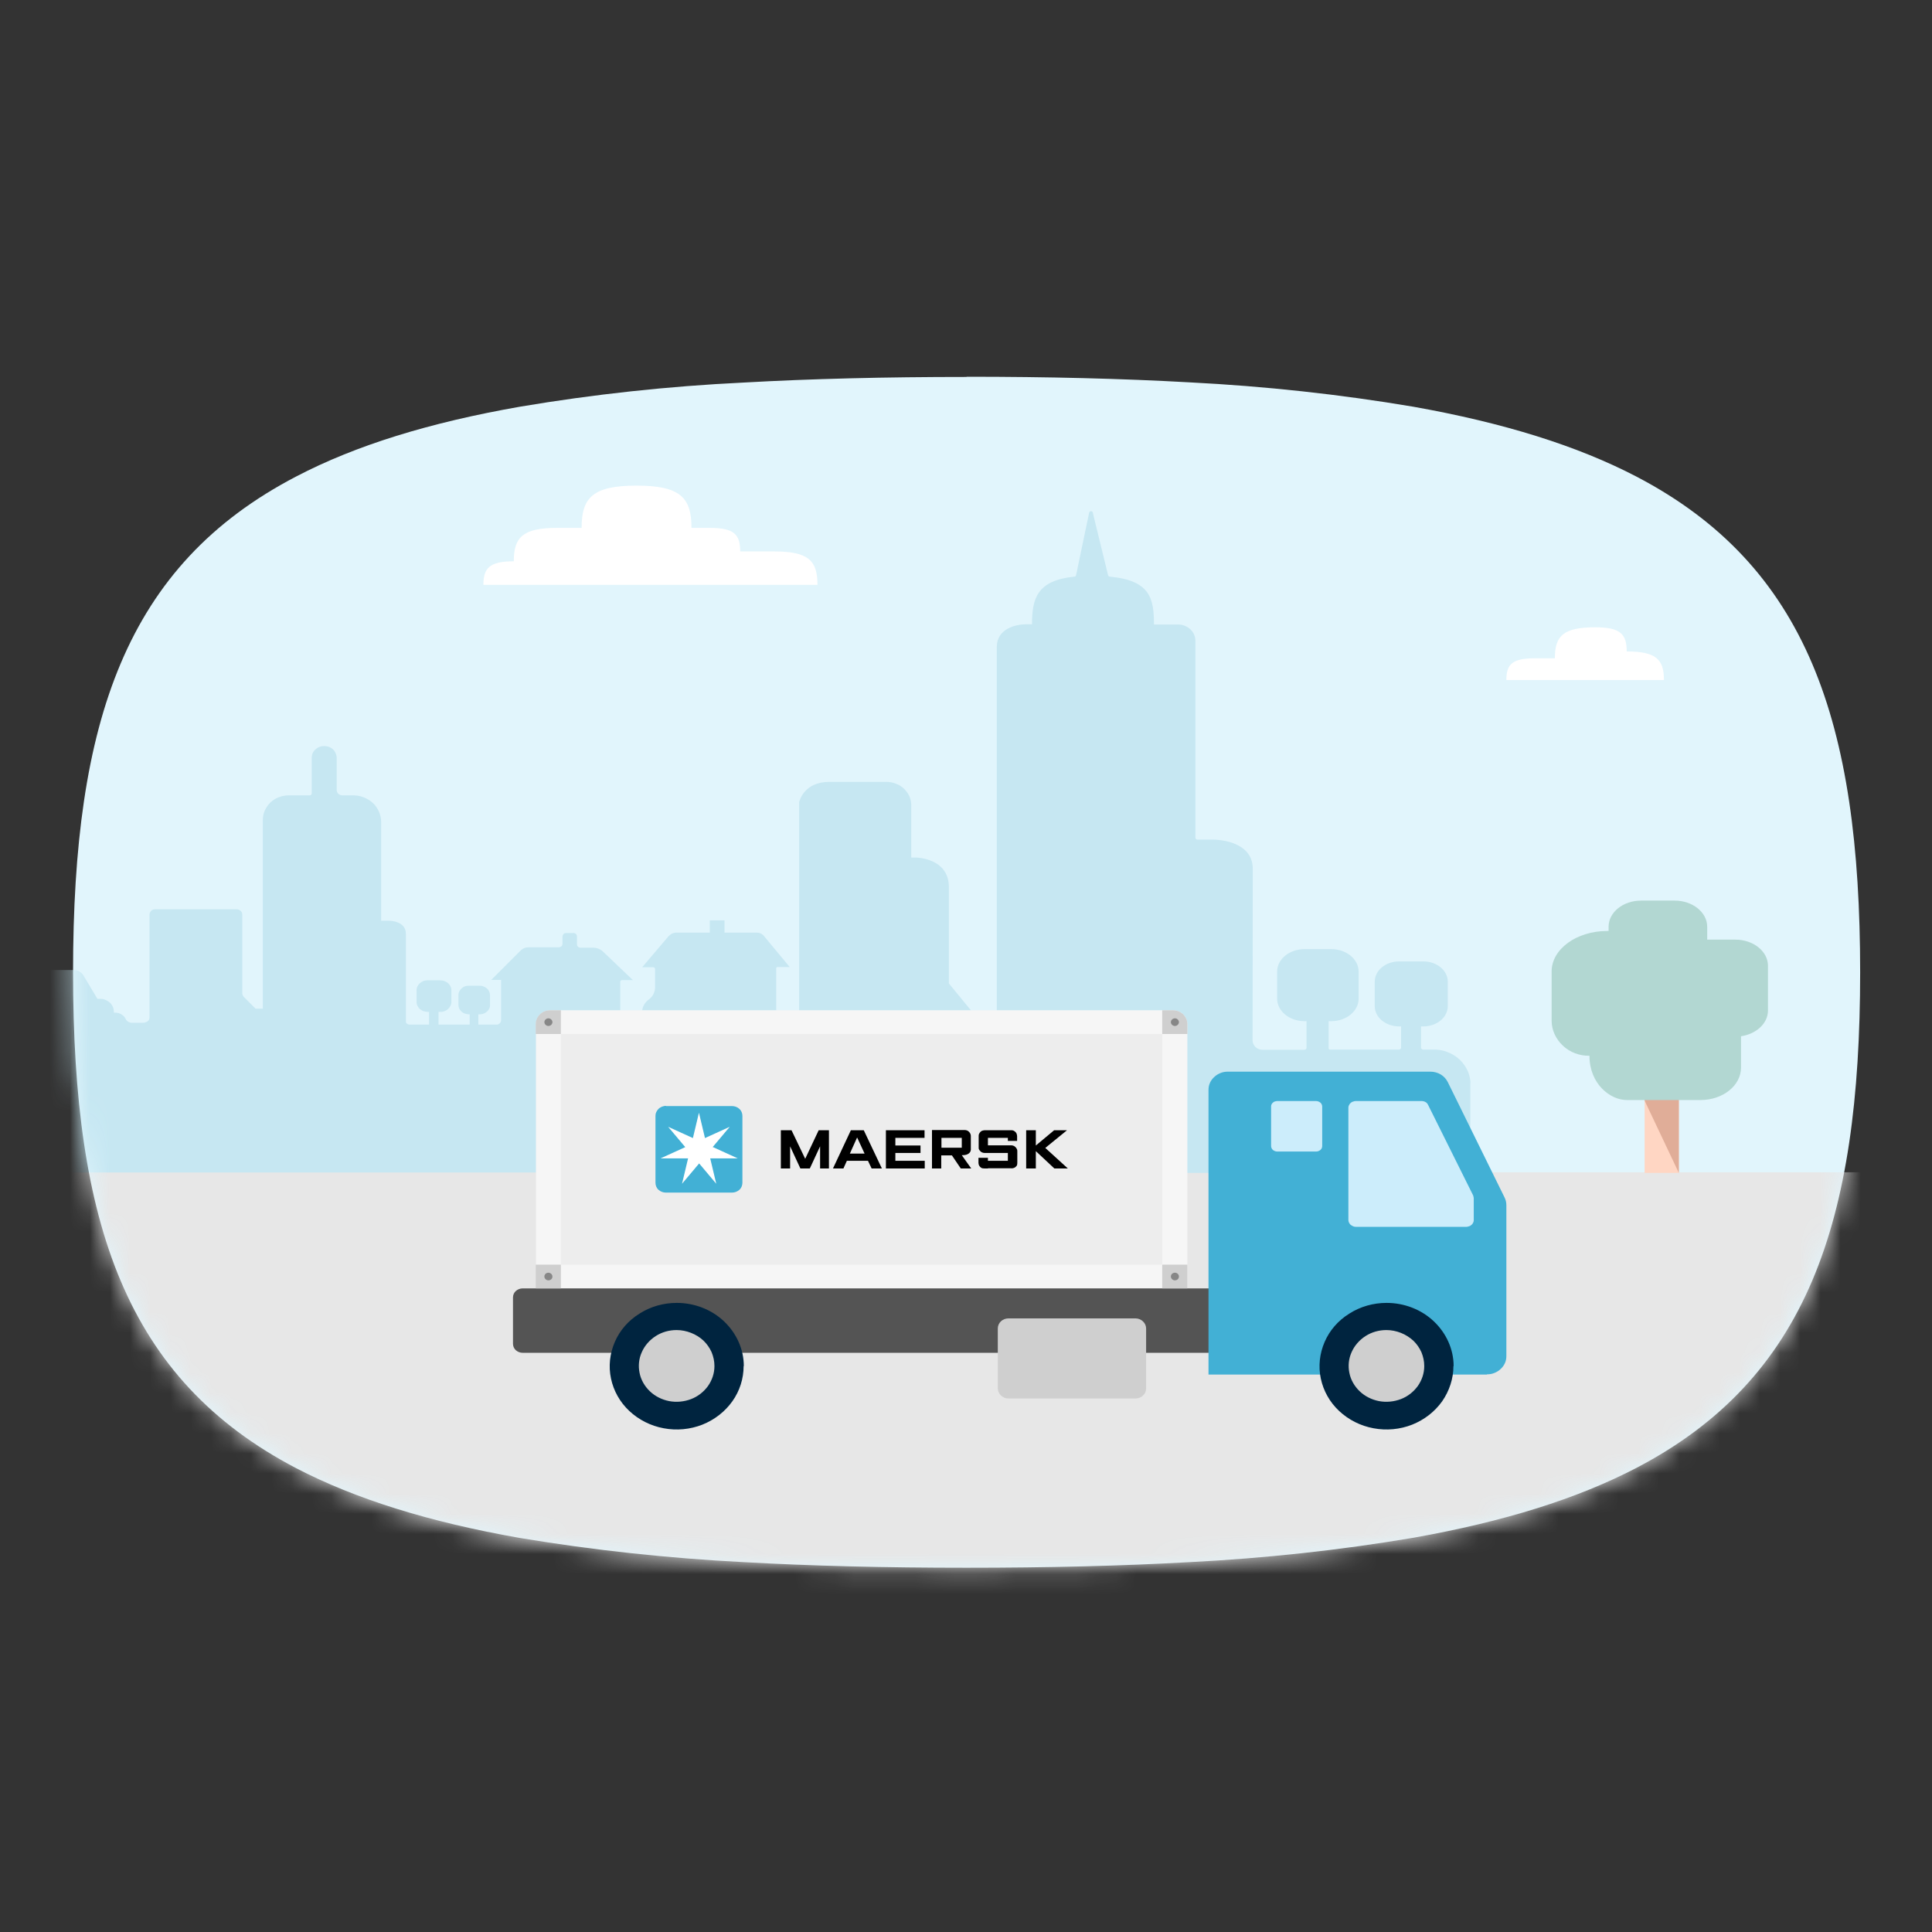 <?xml version="1.0" encoding="UTF-8"?>
<svg id="Layer_1" data-name="Layer 1" xmlns="http://www.w3.org/2000/svg" xmlns:xlink="http://www.w3.org/1999/xlink" viewBox="0 0 96 96">
  <rect x="0" y="0" width="96" height="96" fill="#333333" stroke="none"/>
  <defs>
    <style>
      .cls-1 {
        mask: url(#mask);
      }

      .cls-2, .cls-3, .cls-4, .cls-5, .cls-6, .cls-7, .cls-8, .cls-9, .cls-10, .cls-11, .cls-12, .cls-13, .cls-14, .cls-15, .cls-16, .cls-17 {
        stroke-width: 0px;
      }

      .cls-3 {
        fill: #f6f6f6;
      }

      .cls-4 {
        fill: #878787;
      }

      .cls-5 {
        fill: #545454;
      }

      .cls-6 {
        fill: #42b0d5;
      }

      .cls-7 {
        fill: #cfcfcf;
      }

      .cls-8 {
        fill: #c6e7f2;
      }

      .cls-9 {
        fill: #e0ad98;
      }

      .cls-10 {
        fill: #e1f5fc;
      }

      .cls-11 {
        fill: #b2d7d2;
      }

      .cls-12 {
        fill: #ccedfb;
      }

      .cls-13 {
        fill: #fff;
      }

      .cls-14 {
        fill: #ededed;
      }

      .cls-15 {
        fill: #ffd6c3;
      }

      .cls-16 {
        fill: #e7e7e7;
      }

      .cls-17 {
        fill: #00243f;
      }
    </style>
    <mask id="mask" x="-11.04" y="18.72" width="107.69" height="64.17" maskUnits="userSpaceOnUse">
      <g id="mask0_4300_2292" data-name="mask0 4300 2292">
        <path class="cls-13" d="M48.03,18.72c4.04,0,7.72.09,11.1.28,3.72.19,7.43.59,11.1,1.21,4.49.8,8.15,1.94,11.1,3.48,8.45,4.42,11.1,12.16,11.1,24.62s-2.65,20.2-11.1,24.62c-2.95,1.54-6.6,2.68-11.1,3.48-3.67.62-7.37,1.02-11.1,1.21-3.37.19-7.06.28-11.1.28s-7.73-.09-11.1-.28c-3.72-.19-7.43-.59-11.1-1.2-4.5-.79-8.15-1.93-11.1-3.46-8.47-4.42-11.1-12.16-11.1-24.65s2.62-20.23,11.1-24.64c2.95-1.54,6.6-2.67,11.1-3.46,3.67-.62,7.38-1.02,11.1-1.2,3.37-.19,7.06-.28,11.1-.28Z"/>
      </g>
    </mask>
  </defs>
  <path class="cls-10" d="M48.03,18.72c4.04,0,7.72.09,11.1.28,3.72.19,7.43.59,11.1,1.21,4.49.8,8.15,1.94,11.1,3.48,8.45,4.42,11.1,12.16,11.1,24.62s-2.65,20.2-11.1,24.62c-2.95,1.54-6.6,2.68-11.1,3.48-3.67.62-7.37,1.02-11.1,1.21-3.37.19-7.06.28-11.1.28s-7.73-.09-11.1-.28c-3.72-.19-7.43-.59-11.1-1.2-4.5-.79-8.15-1.93-11.1-3.46-8.47-4.42-11.1-12.16-11.1-24.65s2.62-20.23,11.1-24.64c2.95-1.54,6.6-2.67,11.1-3.46,3.67-.62,7.38-1.02,11.1-1.2,3.37-.19,7.06-.28,11.1-.28Z"/>
  <g class="cls-1">
    <g>
      <path class="cls-16" d="M96.65,58.25H1.4v24.65h95.25v-24.65Z"/>
      <path class="cls-8" d="M73.06,53.78v4.42s0,.02,0,.03c0,.01-.01.02-.02.03,0,0-.02.02-.03.02-.01,0-.02,0-.04,0h-33.27v-.19s-.02.09-.05.12c-.03.03-.08.05-.13.05H-10.77s-.07,0-.1,0c-.03-.01-.06-.03-.09-.06-.03-.02-.05-.05-.06-.08-.01-.03-.02-.06-.02-.1v-6.56c0-.07.03-.14.08-.19.05-.05.12-.08.2-.08h2.61c.07,0,.14-.03.2-.08.05-.05.08-.12.08-.19v-1.41c0-.37.02-.9,3.06-.9,2.85,0,2.89.51,2.89.9v1.23c0,.12.05.23.14.31s.21.13.33.13h.12c.06,0,.12-.01.18-.03.06-.02.11-.05.15-.09.04-.04.08-.09.1-.14.02-.05.04-.11.04-.17v-.54c0-.1.03-.2.1-.27.07-.08.16-.13.26-.15.04-.01.07-.03.09-.06.02-.03.03-.06.03-.1v-2.27c0-.22.03-.44.1-.65l.68-2.17s.03-.07.07-.09c.03-.02.07-.03.11-.03.04,0,.08.01.11.04.03.02.05.06.06.09l.63,2.18c.05.19.07.38.08.58v.62c0,.07.03.14.08.19.05.05.12.08.2.08h1.94c.08,0,.17.02.24.06.07.04.14.09.19.15l.73,1.22h.15c.09,0,.18.02.27.06.08.04.16.09.22.15.06.06.11.14.14.22.03.08.04.17.04.26.12-.01.24.01.35.07.11.06.19.14.24.25.02.05.07.1.12.13.05.03.11.05.17.05h.56s.33,0,.33-.27v-5.1c0-.07.03-.14.08-.19.05-.05.12-.08.2-.08h4.05c.07,0,.14.03.2.08.05.05.08.12.08.19v3.9c0,.07.03.14.08.19l.58.58h.36v-9.38c0-.16.03-.32.1-.47.07-.15.16-.28.28-.4.12-.11.26-.2.42-.26.16-.06.33-.09.5-.09h1.03s.05,0,.07-.03c.02-.02.03-.04.03-.06v-1.78c0-.15.06-.3.18-.41.12-.11.27-.17.44-.17.08,0,.16.02.24.04.07.03.14.07.2.13.06.05.1.12.13.19s.05.15.05.22v1.6c0,.07.03.14.08.19.05.05.13.08.2.08h.54c.18,0,.36.03.53.1.17.07.32.16.45.28s.23.27.3.43c.07.16.11.33.11.5v4.92h.4s.83,0,.83.65c0,.43,0,3.47,0,4.34,0,.02,0,.04.01.07,0,.02.02.04.04.05.02.02.04.03.06.04.02,0,.05.01.07.01h.97v-.63h-.04c-.15,0-.29-.04-.4-.13-.11-.09-.18-.22-.18-.36v-.59c0-.14.07-.27.18-.36.11-.09.25-.14.4-.13h.57c.15,0,.29.04.4.13.11.09.18.22.18.36v.59c0,.14-.08.27-.18.36-.11.09-.25.14-.4.13h-.06v.63h1.55v-.51h-.03c-.13,0-.26-.04-.36-.12-.1-.08-.16-.2-.17-.32v-.53c0-.13.07-.24.17-.33s.23-.13.36-.12h.51c.07,0,.13,0,.19.03.06.02.12.05.17.09.05.04.09.09.12.15.03.06.04.12.05.18v.53c0,.12-.07.24-.17.32-.1.08-.23.13-.36.12h-.05v.51h.92c.06,0,.11-.03.15-.07.04-.04.06-.1.06-.15v-2h-.49l1.47-1.47s.11-.09.17-.11c.07-.03.14-.04.21-.04h1.51s.1-.02.13-.05c.03-.03.05-.08.05-.12v-.37s.02-.09.05-.12c.03-.03.08-.05.13-.05h.36s.05,0,.07.01c.02,0,.04.02.06.04.02.02.03.04.04.06,0,.02.01.04.01.07v.37s0,.05.01.07c0,.02.02.04.04.06.02.02.04.03.06.04.02,0,.05.01.07.01h.63c.17,0,.33.06.46.17l1.51,1.44h-.54c-.1,0-.09.1-.09.1v1.88c0,.07.03.13.08.18.05.05.12.08.19.08h.51c.24,0,.31-.09.31-.21v-.46c0-.1.02-.21.07-.3.04-.09.11-.18.19-.25l.12-.1c.08-.07.15-.15.19-.25.04-.09.07-.2.07-.3v-.92c0-.09-.11-.09-.11-.09h-.53l1.31-1.54c.05-.05.11-.1.17-.13.07-.03.14-.05.21-.05h1.67v-.61h.73v.61h1.56c.08,0,.16,0,.23.04.07.03.14.08.18.14l1.27,1.53h-.58s-.03,0-.04,0c-.01,0-.02.01-.03.02,0,0-.01.02-.02.03,0,.01,0,.02,0,.04v2.35s0,.07.02.1c.01.03.03.06.06.09.03.02.06.04.09.06.03.01.07.02.11.02h.68s.09.02.13.05c.03.03.05.08.05.12v-11.06s0,0,0-.01c.02-.09.26-1.01,1.5-1.01h2.84c.16,0,.32.03.47.09s.29.14.4.25c.11.11.21.24.27.38.06.14.09.29.09.45v2.59h.23s1.64.01,1.64,1.47v4.75s0,.04.02.06l1.6,1.95c.05.07.13.11.21.14.09.02.18.02.26,0,.08-.03.16-.08.21-.15.05-.07.08-.15.08-.23v-18.45c0-.93.98-1.13,1.44-1.13h.31c0-1.3.26-2.18,2.11-2.37.02,0,.04,0,.05-.02.01-.01.02-.03.03-.05l.65-3.11s.02-.04.03-.05c.02-.01.04-.02.06-.02.02,0,.04,0,.06.02.02.01.03.03.03.05l.76,3.11s.02.03.03.05c.02.01.03.02.05.02,2.02.19,2.2,1.09,2.2,2.38h1.2c.23,0,.45.09.61.24.16.15.25.36.25.58v9.78s.01.05.03.06c.02.02.04.03.07.03h.83s1.92,0,1.92,1.45c0,1.09-.01,7.63-.01,8.52,0,.12.05.24.14.33.09.09.21.14.34.14h2.1s.05,0,.07-.03c.02-.02.03-.04.03-.06v-1.33h-.1c-.75,0-1.36-.5-1.36-1.12v-1.34c0-.62.61-1.12,1.36-1.12h1.33c.75,0,1.36.5,1.36,1.12v1.34c0,.62-.61,1.12-1.36,1.12h-.13v1.33s0,.02,0,.03c0,.01.01.02.02.03,0,0,.02.01.03.02.01,0,.02,0,.04,0h3.41s.05-.01.07-.03c.02-.02.03-.04.03-.06v-1.06h-.09c-.68,0-1.22-.45-1.22-1.01v-1.21c0-.56.54-1.01,1.22-1.01h1.19c.68,0,1.22.45,1.22,1.01v1.21c0,.56-.54,1.01-1.22,1.01h-.11v1.06s.01.05.03.06c.02.02.04.03.07.03h.53c.24,0,.48.04.7.13.22.09.42.21.59.37.17.16.3.35.4.56.09.21.14.43.14.66Z"/>
      <path class="cls-15" d="M83.42,52.67h-1.7v5.61h1.7v-5.61Z"/>
      <path class="cls-9" d="M83.42,52.67h-1.7v2.02l1.7,3.59v-5.61Z"/>
      <path class="cls-11" d="M86.51,53.05v-1.56c.76-.11,1.34-.64,1.34-1.28v-2.22c0-.72-.73-1.3-1.62-1.3h-1.4v-.64c0-.72-.73-1.3-1.62-1.3h-1.66c-.9,0-1.62.58-1.62,1.3v.21h-.07c-1.52,0-2.76.9-2.76,2.01v2.45c0,.47.21.91.56,1.24.35.33.83.51,1.32.5,0,1.41,1.04,2.2,1.85,2.2h3.67c1.11,0,2.01-.72,2.01-1.61Z"/>
    </g>
  </g>
  <path class="cls-13" d="M35.27,26.23c1.21,0,1.51.33,1.51,1.17h1.69c1.72,0,2.15.47,2.15,1.66h-16.6c0-.83.3-1.17,1.51-1.17,0-1.18.43-1.66,2.15-1.66h1.22c0-1.5.55-2.1,2.73-2.1s2.73.6,2.73,2.1h.91Z"/>
  <path class="cls-13" d="M81.27,33.79h-6.42c0-.77.28-1.08,1.41-1.08h1c0-1.1.4-1.54,2.01-1.54,1.25,0,1.56.34,1.56,1.2,1.48,0,1.85.41,1.85,1.42h-2.4"/>
  <path class="cls-3" d="M27.34,50.2h30.94c.19,0,.37.07.51.2.13.13.21.3.21.48v13.14H26.63v-13.14c0-.18.08-.35.21-.48.13-.13.32-.2.51-.2Z"/>
  <path class="cls-5" d="M25.97,64.02h34.09v3.2H25.97c-.13,0-.25-.05-.34-.13-.09-.08-.14-.2-.14-.32v-2.3c0-.12.05-.24.14-.32.09-.08.21-.13.34-.13Z"/>
  <path class="cls-6" d="M73.89,68.29c.13,0,.25-.02.37-.07.12-.05.22-.11.31-.2.09-.08.16-.18.21-.29.05-.11.07-.23.07-.35v-7.5c0-.13-.03-.26-.09-.38l-2.82-5.73c-.08-.16-.2-.29-.35-.38-.15-.09-.33-.14-.52-.14h-10.06c-.13,0-.25.02-.37.07-.12.05-.22.11-.31.2-.09.08-.16.18-.21.29-.05.11-.07.23-.07.35v14.14h13.83Z"/>
  <path class="cls-12" d="M63.47,54.71h1.92c.08,0,.16.03.22.08.06.05.09.13.09.2v1.95c0,.08-.03.15-.09.2-.06.05-.13.08-.22.08h-1.92c-.08,0-.16-.03-.22-.08-.06-.05-.09-.13-.09-.2v-1.95s0-.08.02-.11c.02-.03.04-.07.07-.09.03-.03.06-.05.1-.06.04-.01.08-.02.12-.02Z"/>
  <path class="cls-17" d="M36.95,67.88c0,.62-.19,1.23-.56,1.75-.37.52-.89.92-1.49,1.16-.61.24-1.28.3-1.92.18-.65-.12-1.24-.42-1.71-.86-.47-.44-.78-1-.91-1.61-.13-.61-.06-1.24.19-1.82.25-.58.68-1.07,1.23-1.41.55-.35,1.19-.53,1.85-.53.88,0,1.73.33,2.35.92.62.59.98,1.39.98,2.22Z"/>
  <path class="cls-7" d="M35.5,67.88c0,.35-.11.69-.32.99-.21.29-.5.52-.84.65-.34.13-.72.17-1.09.1-.36-.07-.7-.24-.96-.49-.26-.25-.44-.56-.51-.91-.07-.34-.04-.7.11-1.03.14-.32.38-.6.69-.8.31-.2.67-.3,1.04-.3.25,0,.49.05.72.14.23.09.44.22.61.38.17.16.31.36.41.58.09.22.14.45.14.68Z"/>
  <path class="cls-17" d="M72.22,67.88c0,.62-.2,1.23-.56,1.75-.37.52-.89.92-1.49,1.16-.61.24-1.28.3-1.92.18-.65-.12-1.24-.42-1.71-.86-.47-.44-.78-1-.91-1.61-.13-.61-.06-1.24.19-1.82s.68-1.07,1.23-1.41c.55-.35,1.19-.53,1.85-.53.88,0,1.73.33,2.35.92.62.59.98,1.39.98,2.22Z"/>
  <path class="cls-7" d="M70.77,67.88c0,.35-.11.69-.32.99-.21.29-.5.52-.84.65-.34.13-.72.17-1.09.1-.36-.07-.7-.24-.96-.49-.26-.25-.44-.56-.51-.91-.07-.34-.04-.7.11-1.03.14-.32.38-.6.69-.8.31-.2.67-.3,1.04-.3.25,0,.49.05.72.14.23.09.43.22.61.38.17.16.31.36.41.58.09.22.14.45.14.68Z"/>
  <path class="cls-12" d="M72.89,60.96h-5.52s-.09,0-.14-.03c-.04-.02-.08-.04-.12-.07-.03-.03-.06-.07-.08-.11-.02-.04-.03-.09-.03-.13v-5.57s0-.09.03-.13c.02-.04.04-.08.08-.11.03-.03.07-.06.12-.07.04-.02.09-.03.14-.03h3.27c.07,0,.14.02.19.05.06.03.1.08.13.14l2.24,4.5s.03.1.03.15v1.07s0,.09-.03.13c-.02.04-.04.08-.08.11-.03.03-.07.06-.12.07-.04.02-.09.03-.14.03Z"/>
  <path class="cls-14" d="M57.75,51.38h-29.88v11.46h29.88v-11.46Z"/>
  <path class="cls-2" d="M38.8,58.06v-1.9h.53l.68,1.42.67-1.42h.51v1.9h-.44v-1.1l-.51,1.1h-.47l-.51-1.1v1.1h-.46Z"/>
  <path class="cls-2" d="M41.91,58.06h-.52l.89-1.9h.64l.9,1.9h-.51l-.18-.38h-1.05l-.17.38ZM42.96,57.32l-.37-.8-.36.8h.73Z"/>
  <path class="cls-2" d="M44.02,58.06v-1.9h1.92v.38h-1.45v.38h1.25v.37h-1.25v.39h1.46v.38h-1.92Z"/>
  <path class="cls-2" d="M46.31,58.05v-1.9h1.6s.09,0,.13.02c.04.01.08.04.11.07.03.03.06.07.07.11.02.04.02.08.02.13v.64c0,.15-.14.28-.4.28h-.05l.47.66h-.52l-.44-.65h-.53v.65h-.47ZM46.78,57.03h1.01v-.49h-1.01v.49Z"/>
  <path class="cls-2" d="M49.09,58.06h-.16s-.08,0-.12-.01c-.04-.01-.07-.03-.1-.06-.03-.03-.05-.06-.07-.1-.01-.04-.02-.07-.02-.11v-.25h.47v.15h.99v-.39h-1.14s-.08,0-.12-.02c-.04-.01-.07-.03-.1-.06-.03-.03-.05-.06-.07-.09-.02-.03-.02-.07-.02-.11v-.56s0-.08.02-.11c.02-.04.04-.07.07-.1s.06-.05.1-.06c.04-.01.08-.02.12-.02h1.3s.08,0,.12.02c.04.02.07.04.1.07.03.03.05.06.06.1.01.04.02.08.02.11v.23h-.46v-.15h-.99v.37h1.13s.09,0,.13.02c.04.01.08.04.11.07.03.03.05.06.07.1.02.04.02.08.02.12v.54s0,.08-.01.12c-.01.04-.04.07-.07.1-.03.03-.07.05-.11.06-.04.01-.08.02-.12.01h-1.14Z"/>
  <path class="cls-2" d="M50.99,58.06v-1.9h.48v.76l.91-.76h.64l-1.08.88,1.12,1.02h-.67l-.92-.86v.86h-.48Z"/>
  <path class="cls-6" d="M33.09,54.96h3.28c.14,0,.27.05.37.14.1.09.15.22.15.35v3.32c0,.13-.05.26-.15.35-.1.09-.23.14-.37.14h-3.28c-.14,0-.27-.05-.37-.14-.1-.09-.15-.22-.15-.35v-3.32c0-.06.01-.13.04-.19.03-.06.06-.11.11-.16.05-.05.11-.08.17-.11.06-.02.13-.04.2-.04Z"/>
  <path class="cls-13" d="M35.41,57l.85-1.01h0s-1.23.56-1.23.56l-.3-1.26h0l-.3,1.26-1.23-.56h0s.85,1.01.85,1.01l-1.23.56h0s1.37,0,1.37,0l-.3,1.26h0s.85-1.01.85-1.01l.85,1.01h0s-.3-1.26-.3-1.26h1.37s-1.23-.56-1.23-.56Z"/>
  <path class="cls-7" d="M56.42,65.51h-6.31c-.29,0-.53.22-.53.5v2.98c0,.27.24.5.53.5h6.31c.29,0,.53-.22.53-.5v-2.98c0-.27-.24-.5-.53-.5Z"/>
  <path class="cls-7" d="M27.34,50.2h.53v1.18h-1.25v-.5c0-.18.08-.35.21-.48.13-.13.32-.2.51-.2Z"/>
  <path class="cls-4" d="M27.45,50.79c0-.1-.09-.19-.2-.19s-.2.09-.2.19h0c0,.1.09.19.2.19s.2-.09.2-.19h0Z"/>
  <path class="cls-7" d="M27.87,62.84h-1.25v1.18h1.25v-1.18Z"/>
  <path class="cls-4" d="M27.45,63.43c0-.1-.09-.19-.2-.19s-.2.08-.2.19h0c0,.1.09.19.2.19s.2-.08.2-.19h0Z"/>
  <path class="cls-7" d="M59,51.38h-1.25v-1.18h.53c.19,0,.37.07.51.2.13.13.21.3.21.48v.5Z"/>
  <path class="cls-4" d="M58.18,50.79c0,.1.09.19.2.19s.2-.09.2-.19h0c0-.1-.09-.19-.2-.19s-.2.09-.2.19h0Z"/>
  <path class="cls-7" d="M57.75,64.02h1.25v-1.18h-1.25v1.18Z"/>
  <path class="cls-4" d="M58.18,63.43c0,.1.09.19.2.19s.2-.08.2-.19-.09-.19-.2-.19-.2.08-.2.19Z"/>
</svg>